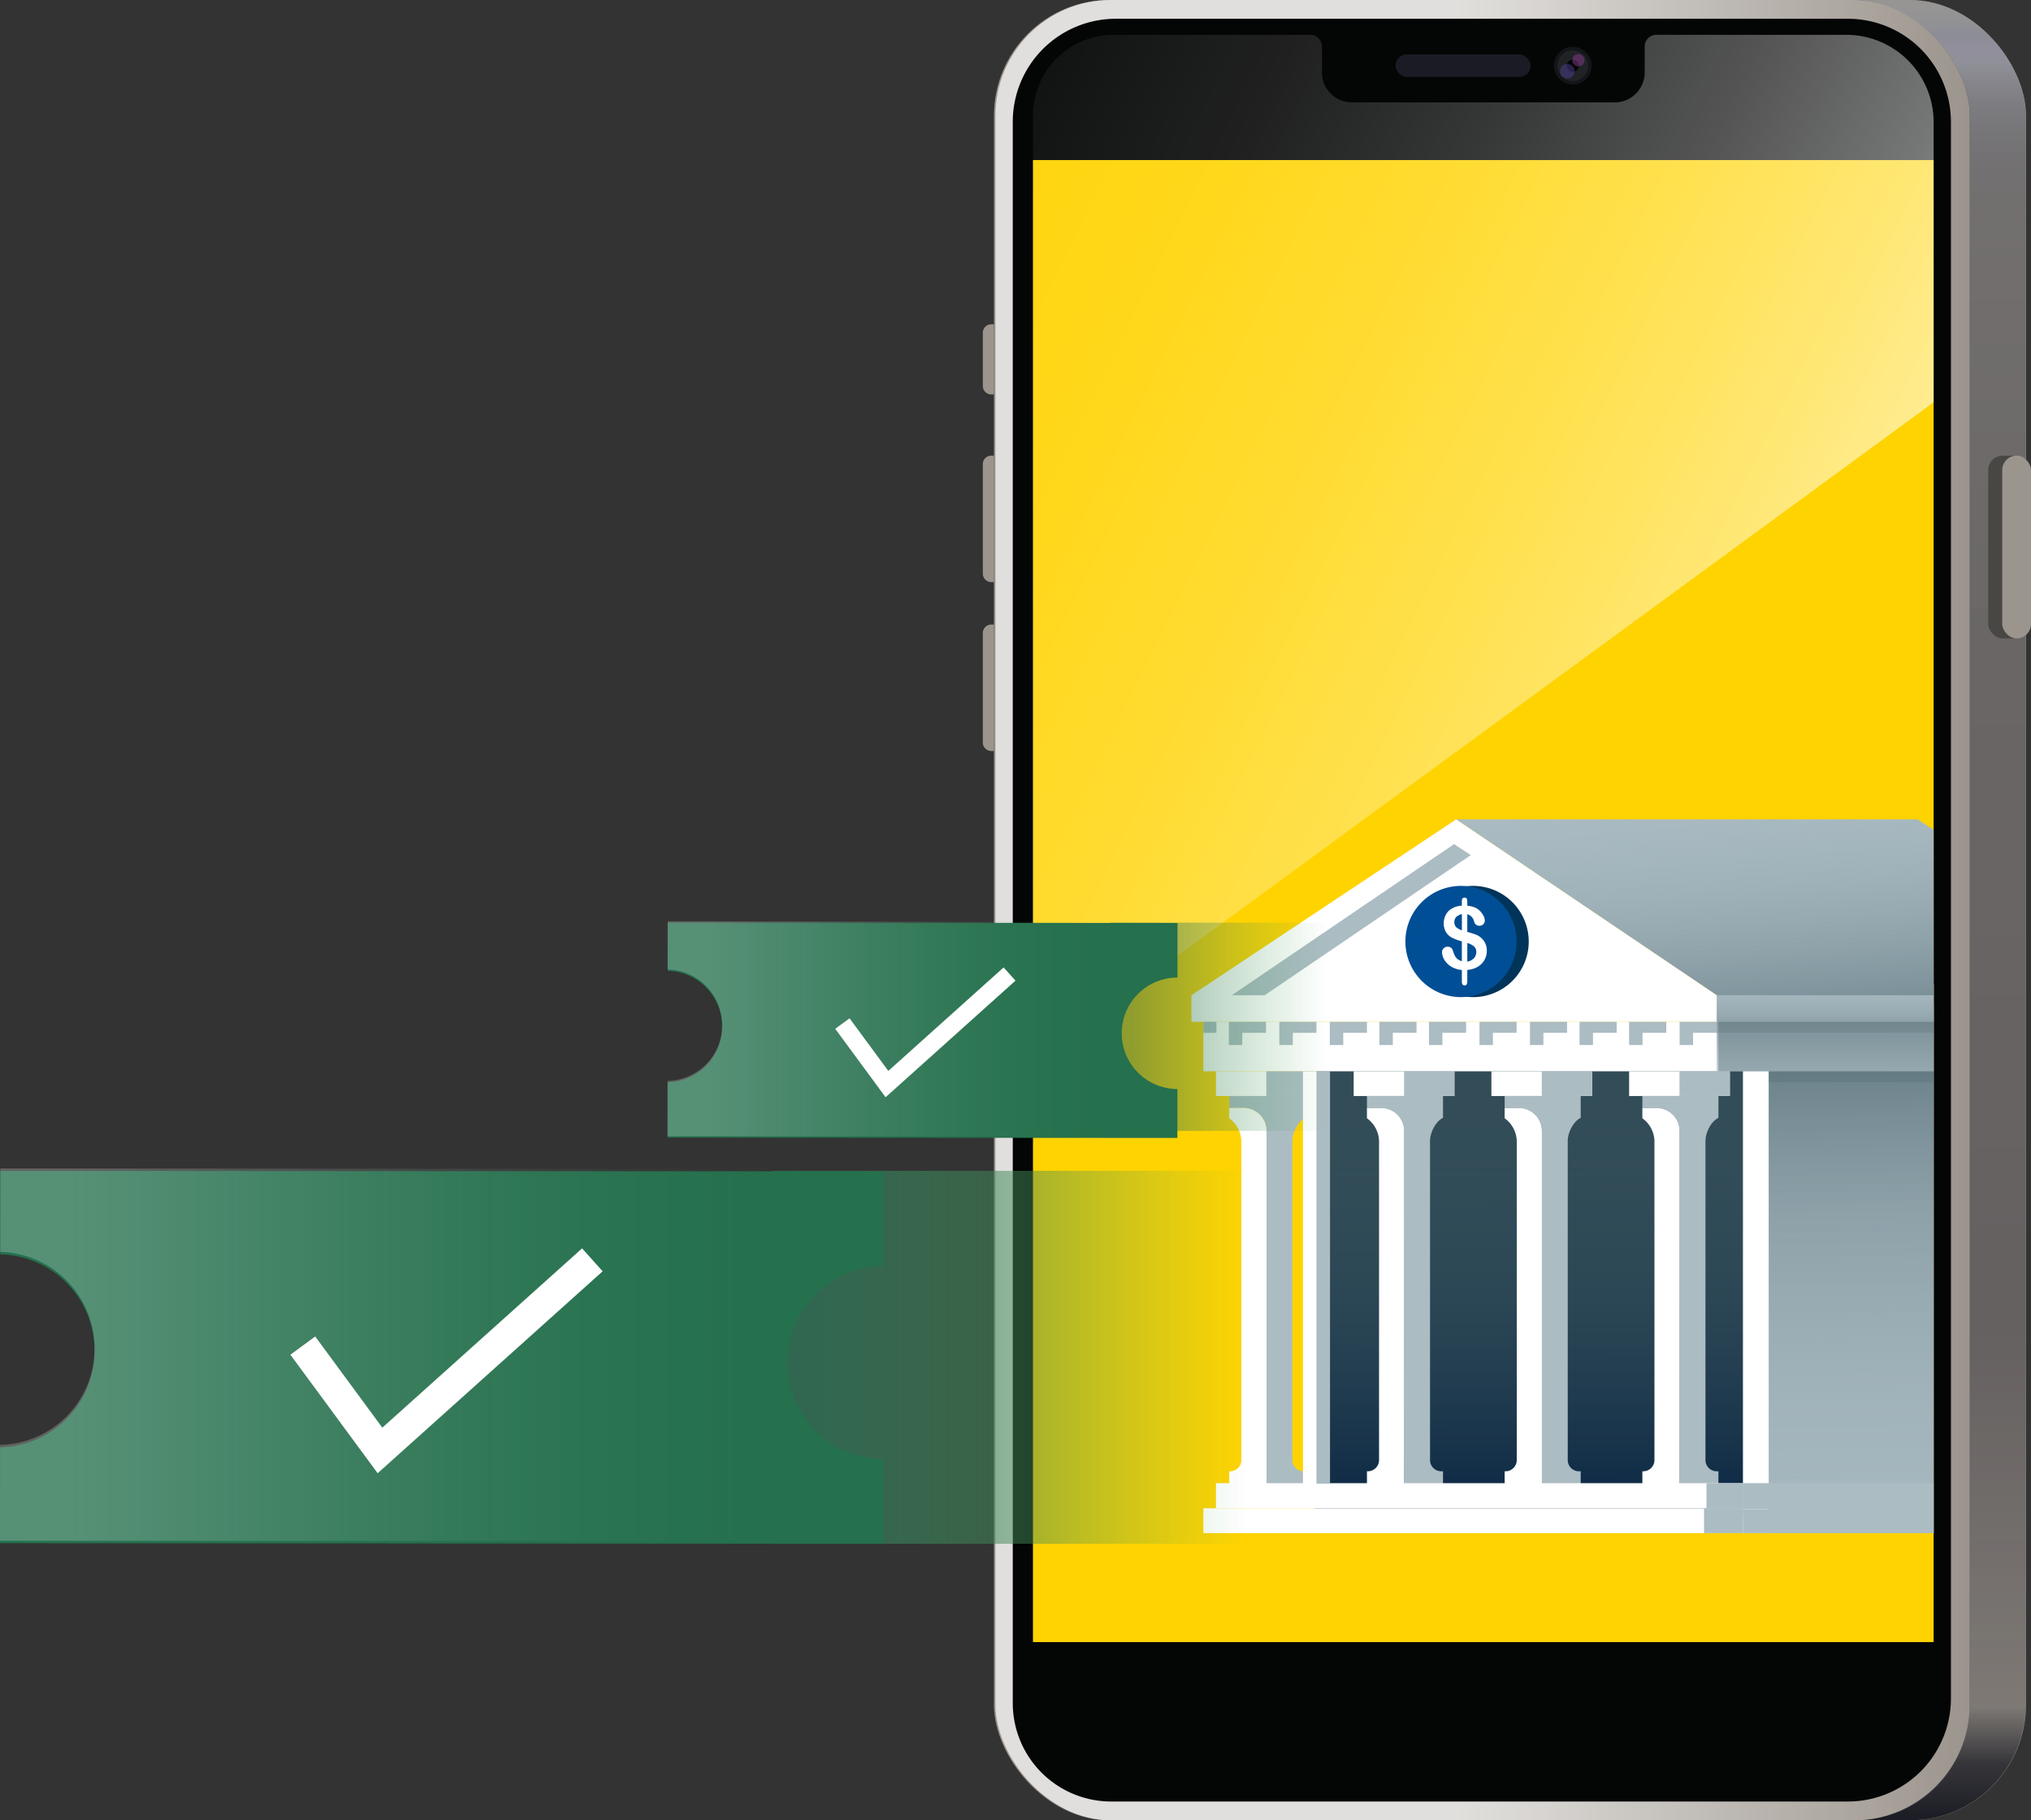 <svg xmlns="http://www.w3.org/2000/svg" xmlns:xlink="http://www.w3.org/1999/xlink" width="463.899" height="415.719" viewBox="0 0 463.899 415.719">
  <rect x="0" y="0" width="463.899" height="415.719" fill="#333333" stroke="none"/>
  <defs>
    <linearGradient id="linear-gradient" x1="0.5" y1="1.003" x2="0.5" y2="-0.13" gradientUnits="objectBoundingBox">
      <stop offset="0.009" stop-color="#0f111a" stop-opacity="0.898"/>
      <stop offset="0.034" stop-color="#0f111a" stop-opacity="0.722"/>
      <stop offset="0.061" stop-color="#10121c" stop-opacity="0.216"/>
      <stop offset="0.241" stop-color="#12131e" stop-opacity="0.4"/>
      <stop offset="0.571" stop-color="#1a1c27" stop-opacity="0.388"/>
      <stop offset="0.775" stop-color="#2b303b" stop-opacity="0.369"/>
      <stop offset="0.788" stop-color="#323742" stop-opacity="0.396"/>
      <stop offset="0.808" stop-color="#464a57" stop-opacity="0.467"/>
      <stop offset="0.831" stop-color="#676b78" stop-opacity="0.584"/>
      <stop offset="0.851" stop-color="#8b8e9d" stop-opacity="0.71"/>
      <stop offset="0.861" stop-color="#8e8ca0" stop-opacity="0.8"/>
      <stop offset="0.861" stop-color="#8c8b9e" stop-opacity="0.78"/>
      <stop offset="0.863" stop-color="#878a9b" stop-opacity="0.722"/>
      <stop offset="0.865" stop-color="#868a9a" stop-opacity="0.698"/>
      <stop offset="0.87" stop-color="#898e9c" stop-opacity="0.557"/>
      <stop offset="0.878" stop-color="#8c929f" stop-opacity="0.384"/>
      <stop offset="0.886" stop-color="#8f97a1" stop-opacity="0.243"/>
      <stop offset="0.897" stop-color="#929aa3" stop-opacity="0.133"/>
      <stop offset="0.909" stop-color="#939ca5" stop-opacity="0.055"/>
      <stop offset="0.927" stop-color="#949da5" stop-opacity="0.012"/>
      <stop offset="0.977" stop-color="#959ea6" stop-opacity="0"/>
    </linearGradient>
    <linearGradient id="linear-gradient-2" y1="0.5" x2="1" y2="0.5" gradientUnits="objectBoundingBox">
      <stop offset="0.469" stop-color="#fff"/>
      <stop offset="0.577" stop-color="#fff" stop-opacity="0.816"/>
      <stop offset="0.82" stop-color="#fff" stop-opacity="0.353"/>
      <stop offset="1" stop-color="#fff" stop-opacity="0"/>
    </linearGradient>
    <linearGradient id="linear-gradient-3" x1="1.029" y1="0.815" x2="-0.685" y2="-0.143" gradientUnits="objectBoundingBox">
      <stop offset="0" stop-color="#fff" stop-opacity="0.8"/>
      <stop offset="0.096" stop-color="#fff" stop-opacity="0.616"/>
      <stop offset="0.196" stop-color="#fff" stop-opacity="0.451"/>
      <stop offset="0.302" stop-color="#fff" stop-opacity="0.314"/>
      <stop offset="0.413" stop-color="#fff" stop-opacity="0.2"/>
      <stop offset="0.53" stop-color="#fff" stop-opacity="0.11"/>
      <stop offset="0.658" stop-color="#fff" stop-opacity="0.047"/>
      <stop offset="0.802" stop-color="#fff" stop-opacity="0.012"/>
      <stop offset="1" stop-color="#fff" stop-opacity="0"/>
    </linearGradient>
    <clipPath id="clip-path">
      <rect id="Rectangle_8187" data-name="Rectangle 8187" width="205.717" height="217.953" transform="translate(5144.233 1446.784)" fill="none"/>
    </clipPath>
    <linearGradient id="linear-gradient-4" x1="0.499" y1="-0.054" x2="0.501" y2="1.187" gradientUnits="objectBoundingBox">
      <stop offset="0.132" stop-color="#324d58" stop-opacity="0"/>
      <stop offset="0.449" stop-color="#213c4f" stop-opacity="0.38"/>
      <stop offset="0.884" stop-color="#062241"/>
    </linearGradient>
    <linearGradient id="linear-gradient-5" x1="0.052" y1="-0.73" x2="1.059" y2="2.047" gradientUnits="objectBoundingBox">
      <stop offset="0.134" stop-color="#abbcc3" stop-opacity="0"/>
      <stop offset="0.375" stop-color="#889ca4" stop-opacity="0.282"/>
      <stop offset="0.884" stop-color="#324d58"/>
    </linearGradient>
    <linearGradient id="linear-gradient-6" x1="0.508" y1="6.171" x2="0.491" y2="-5.654" gradientUnits="objectBoundingBox">
      <stop offset="0.268" stop-color="#abbcc3" stop-opacity="0"/>
      <stop offset="0.277" stop-color="#a8b9c0" stop-opacity="0.024"/>
      <stop offset="0.488" stop-color="#687e87" stop-opacity="0.553"/>
      <stop offset="0.65" stop-color="#405a65" stop-opacity="0.878"/>
      <stop offset="0.743" stop-color="#324d58"/>
    </linearGradient>
    <linearGradient id="linear-gradient-7" x1="0.505" y1="6.735" x2="0.497" y2="-3.835" gradientUnits="objectBoundingBox">
      <stop offset="0.257" stop-color="#324d58"/>
      <stop offset="0.35" stop-color="#405a65" stop-opacity="0.878"/>
      <stop offset="0.512" stop-color="#687e87" stop-opacity="0.553"/>
      <stop offset="0.723" stop-color="#a8b9c0" stop-opacity="0.024"/>
      <stop offset="0.732" stop-color="#abbcc3" stop-opacity="0"/>
    </linearGradient>
    <linearGradient id="linear-gradient-8" x1="0.572" y1="5.624" x2="0.45" y2="-3.063" gradientUnits="objectBoundingBox">
      <stop offset="0.268" stop-color="#abbcc3" stop-opacity="0"/>
      <stop offset="0.41" stop-color="#a7b8c0" stop-opacity="0.027"/>
      <stop offset="0.489" stop-color="#9caeb6" stop-opacity="0.118"/>
      <stop offset="0.554" stop-color="#899da5" stop-opacity="0.278"/>
      <stop offset="0.61" stop-color="#6e848d" stop-opacity="0.502"/>
      <stop offset="0.66" stop-color="#4b646e" stop-opacity="0.788"/>
      <stop offset="0.69" stop-color="#324d58"/>
    </linearGradient>
    <linearGradient id="linear-gradient-9" y1="0.5" x2="1" y2="0.5" gradientUnits="objectBoundingBox">
      <stop offset="0.06" stop-color="#316e55"/>
      <stop offset="0.211" stop-color="#3a7d57" stop-opacity="0.773"/>
      <stop offset="0.53" stop-color="#53a45f" stop-opacity="0.2"/>
      <stop offset="0.633" stop-color="#5cb262" stop-opacity="0"/>
    </linearGradient>
    <linearGradient id="linear-gradient-11" y1="0.5" x2="1" y2="0.5" gradientUnits="objectBoundingBox">
      <stop offset="0.077" stop-color="#fff"/>
      <stop offset="0.152" stop-color="#f3f7f5" stop-opacity="0.949"/>
      <stop offset="0.293" stop-color="#d5e3dd" stop-opacity="0.812"/>
      <stop offset="0.484" stop-color="#a4c3b5" stop-opacity="0.588"/>
      <stop offset="0.714" stop-color="#62987f" stop-opacity="0.282"/>
      <stop offset="0.912" stop-color="#25704d" stop-opacity="0"/>
    </linearGradient>
  </defs>
  <g id="Group_8563" data-name="Group 8563" transform="translate(-4908.293 -1289.711)">
    <g id="Group_8556" data-name="Group 8556">
      <rect id="Rectangle_8145" data-name="Rectangle 8145" width="222.86" height="415.719" rx="26.41" transform="translate(5148.19 1289.711)" fill="#9c958d"/>
      <rect id="Rectangle_8146" data-name="Rectangle 8146" width="222.86" height="415.719" rx="26.41" transform="translate(5148.12 1289.711)" fill="url(#linear-gradient)"/>
      <path id="Rectangle_8147" data-name="Rectangle 8147" d="M1.93,0H9.386a0,0,0,0,1,0,0V28.886a0,0,0,0,1,0,0H1.93A1.93,1.93,0,0,1,0,26.956V1.93A1.93,1.93,0,0,1,1.93,0Z" transform="translate(5132.783 1432.341)" fill="#9c958d"/>
      <path id="Rectangle_8148" data-name="Rectangle 8148" d="M1.93,0H9.386a0,0,0,0,1,0,0V28.886a0,0,0,0,1,0,0H1.93A1.93,1.93,0,0,1,0,26.956V1.93A1.93,1.93,0,0,1,1.93,0Z" transform="translate(5132.783 1393.769)" fill="#9c958d"/>
      <path id="Rectangle_8149" data-name="Rectangle 8149" d="M1.93,0H9.386a0,0,0,0,1,0,0V16.029a0,0,0,0,1,0,0H1.93A1.93,1.93,0,0,1,0,14.1V1.93A1.93,1.93,0,0,1,1.93,0Z" transform="translate(5132.783 1363.769)" fill="#9c958d"/>
      <rect id="Rectangle_8150" data-name="Rectangle 8150" width="222.86" height="415.719" rx="26.41" transform="translate(5135.333 1289.711)" fill="#45454c"/>
      <rect id="Rectangle_8151" data-name="Rectangle 8151" width="222.86" height="415.719" rx="26.41" transform="translate(5135.333 1289.711)" fill="#9c958d"/>
      <rect id="Rectangle_8152" data-name="Rectangle 8152" width="222.86" height="415.719" rx="26.41" transform="translate(5135.662 1289.711)" opacity="0.7" fill="url(#linear-gradient-2)"/>
      <path id="Rectangle_8153" data-name="Rectangle 8153" d="M23.542,0h167.2a23.542,23.542,0,0,1,23.542,23.542V383.605a23.542,23.542,0,0,1-23.542,23.542H22.483A22.483,22.483,0,0,1,0,384.665V23.542A23.542,23.542,0,0,1,23.542,0Z" transform="translate(5139.619 1293.997)" fill="#040505"/>
      <path id="Path_19000" data-name="Path 19000" d="M5329.674,1298.283h-43.293a2.761,2.761,0,0,0-2.761,2.76v5.83a6.837,6.837,0,0,1-6.838,6.838h-60.039a6.838,6.838,0,0,1-6.838-6.838v-5.83a2.761,2.761,0,0,0-2.761-2.76h-44.836a18.4,18.4,0,0,0-18.4,18.4v360.847a19.327,19.327,0,0,0,19.326,19.326h166.444a19.948,19.948,0,0,0,19.947-19.947V1318.23A19.947,19.947,0,0,0,5329.674,1298.283Z" fill="#040505"/>
      <rect id="Rectangle_8154" data-name="Rectangle 8154" width="8.685" height="41.743" rx="3.313" transform="translate(5362.422 1393.769)" fill="#484744"/>
      <rect id="Rectangle_8155" data-name="Rectangle 8155" width="6.57" height="41.743" rx="3.285" transform="translate(5372.192 1435.513) rotate(180)" fill="#9c958d"/>
      <g id="Group_8551" data-name="Group 8551">
        <circle id="Ellipse_1458" data-name="Ellipse 1458" cx="4.318" cy="4.318" r="4.318" transform="translate(5263.229 1300.393)" fill="#131518"/>
        <circle id="Ellipse_1459" data-name="Ellipse 1459" cx="3.497" cy="3.497" r="3.497" transform="translate(5264.049 1301.214)" fill="#202326"/>
        <circle id="Ellipse_1460" data-name="Ellipse 1460" cx="1.399" cy="1.399" r="1.399" transform="translate(5266.147 1303.312)" fill="#040505"/>
        <circle id="Ellipse_1461" data-name="Ellipse 1461" cx="1.399" cy="1.399" r="1.399" transform="translate(5267.408 1302.051)" fill="#883c8f" opacity="0.5"/>
        <circle id="Ellipse_1462" data-name="Ellipse 1462" cx="1.665" cy="1.665" r="1.665" transform="translate(5264.62 1304.307)" fill="#4d3f91" opacity="0.5"/>
      </g>
      <rect id="Rectangle_8156" data-name="Rectangle 8156" width="30.858" height="5.143" rx="2.571" transform="translate(5227.048 1302.14)" fill="#1a1b24"/>
      <rect id="Rectangle_8157" data-name="Rectangle 8157" width="205.717" height="338.469" transform="translate(5144.233 1326.269)" fill="#ffd300"/>
      <path id="Path_19001" data-name="Path 19001" d="M5349.95,1381.587v-63.976A19.947,19.947,0,0,0,5330,1297.664h-43.4a2.647,2.647,0,0,0-2.648,2.648v5.943a6.838,6.838,0,0,1-6.838,6.837h-60.039a6.837,6.837,0,0,1-6.838-6.837v-5.943a2.648,2.648,0,0,0-2.648-2.648h-44.95a18.4,18.4,0,0,0-18.4,18.4v216.107Z" fill="url(#linear-gradient-3)"/>
      <g id="Group_8555" data-name="Group 8555">
        <g id="Group_8554" data-name="Group 8554" clip-path="url(#clip-path)">
          <g id="Group_8553" data-name="Group 8553">
            <rect id="Rectangle_8158" data-name="Rectangle 8158" width="126.878" height="102.204" transform="translate(5208.983 1532.174)" fill="#324d58"/>
            <rect id="Rectangle_8159" data-name="Rectangle 8159" width="126.878" height="102.204" transform="translate(5208.51 1533.234)" fill="url(#linear-gradient-4)"/>
            <rect id="Rectangle_8160" data-name="Rectangle 8160" width="94.455" height="125.319" transform="translate(5306.396 1514.526)" fill="#fff"/>
            <rect id="Rectangle_8161" data-name="Rectangle 8161" width="88.568" height="125.319" transform="translate(5312.284 1514.526)" fill="#abbcc3"/>
            <rect id="Rectangle_8162" data-name="Rectangle 8162" width="103.022" height="15.271" transform="translate(5300.41 1519.102)" fill="#abbcc3"/>
            <rect id="Rectangle_8163" data-name="Rectangle 8163" width="106.498" height="6.067" transform="translate(5300.41 1517.01)" fill="#abbcc3"/>
            <path id="Path_19002" data-name="Path 19002" d="M5406.908,1517.01h-106.5l-59.524-40.166h105.435Z" fill="#abbcc3"/>
            <path id="Path_19003" data-name="Path 19003" d="M5406.908,1517.01h-106.5l-59.524-40.166h105.435Z" fill="url(#linear-gradient-5)"/>
            <path id="Path_19004" data-name="Path 19004" d="M5240.886,1476.844l-60.458,40.166v6.067H5300.41v-6.067Z" fill="#fff"/>
            <path id="Path_19005" data-name="Path 19005" d="M5240.419,1482.492l3.814,2.51-47.069,32.007h-7.531Z" fill="#abbcc3"/>
            <rect id="Rectangle_8164" data-name="Rectangle 8164" width="117.648" height="11.297" transform="translate(5183.148 1523.076)" fill="#fff"/>
            <rect id="Rectangle_8165" data-name="Rectangle 8165" width="103.022" height="2.51" transform="translate(5300.41 1523.076)" fill="#1f3c2e" opacity="0.2"/>
            <rect id="Rectangle_8166" data-name="Rectangle 8166" width="88.568" height="2.51" transform="translate(5312.284 1534.373)" fill="#1f3c2e" opacity="0.2"/>
            <g id="Group_8552" data-name="Group 8552">
              <path id="Path_19006" data-name="Path 19006" d="M5300.41,1523.076h-8.48v5.3H5295v-2.789h5.412Z" fill="#abbcc3"/>
              <path id="Path_19007" data-name="Path 19007" d="M5288.877,1523.076h-8.48v5.3h3.068v-2.789h5.412Z" fill="#abbcc3"/>
              <path id="Path_19008" data-name="Path 19008" d="M5277.553,1523.076h-8.48v5.3h3.068v-2.789h5.412Z" fill="#abbcc3"/>
              <path id="Path_19009" data-name="Path 19009" d="M5266.23,1523.076h-8.48v5.3h3.068v-2.789h5.412Z" fill="#abbcc3"/>
              <path id="Path_19010" data-name="Path 19010" d="M5254.7,1523.076h-8.48v5.3h3.068v-2.789h5.412Z" fill="#abbcc3"/>
              <path id="Path_19011" data-name="Path 19011" d="M5243.164,1523.076h-8.48v5.3h3.068v-2.789h5.412Z" fill="#abbcc3"/>
              <path id="Path_19012" data-name="Path 19012" d="M5231.84,1523.076h-8.48v5.3h3.068v-2.789h5.412Z" fill="#abbcc3"/>
              <path id="Path_19013" data-name="Path 19013" d="M5220.517,1523.076h-8.48v5.3h3.068v-2.789h5.412Z" fill="#abbcc3"/>
              <path id="Path_19014" data-name="Path 19014" d="M5208.983,1523.076h-8.48v5.3h3.068v-2.789h5.412Z" fill="#abbcc3"/>
              <path id="Path_19015" data-name="Path 19015" d="M5197.45,1523.076h-8.48v5.3h3.068v-2.789h5.412Z" fill="#abbcc3"/>
              <rect id="Rectangle_8167" data-name="Rectangle 8167" width="2.978" height="2.51" transform="translate(5183.148 1523.076)" fill="#abbcc3"/>
            </g>
            <rect id="Rectangle_8168" data-name="Rectangle 8168" width="23.006" height="5.648" transform="translate(5280.397 1534.373)" fill="#fff"/>
            <rect id="Rectangle_8169" data-name="Rectangle 8169" width="11.503" height="5.648" transform="translate(5291.9 1534.373)" fill="#abbcc3"/>
            <path id="Path_19016" data-name="Path 19016" d="M5300.8,1545v-4.977h-17.373v2.732h3.277a5.23,5.23,0,0,1,5.23,5.23v80.668h8.866v-2.929h-.4a2.563,2.563,0,0,1-2.563-2.563v-72.887C5297.838,1548.4,5299.088,1545.841,5300.8,1545Z" fill="#abbcc3"/>
            <path id="Path_19017" data-name="Path 19017" d="M5286.7,1542.753h-3.277v2.349a6.619,6.619,0,0,1,2.763,5.17v72.887a2.562,2.562,0,0,1-2.562,2.563h-.2v2.929h8.507v-80.668A5.23,5.23,0,0,0,5286.7,1542.753Z" fill="#fff"/>
            <rect id="Rectangle_8170" data-name="Rectangle 8170" width="23.006" height="5.648" transform="translate(5248.943 1534.373)" fill="#fff"/>
            <rect id="Rectangle_8171" data-name="Rectangle 8171" width="11.503" height="5.648" transform="translate(5260.446 1534.373)" fill="#abbcc3"/>
            <path id="Path_19018" data-name="Path 19018" d="M5269.342,1545v-4.977h-17.373v2.732h3.277a5.23,5.23,0,0,1,5.23,5.23v80.668h8.866v-2.929h-.4a2.562,2.562,0,0,1-2.563-2.563v-72.887C5266.384,1548.4,5267.633,1545.841,5269.342,1545Z" fill="#abbcc3"/>
            <path id="Path_19019" data-name="Path 19019" d="M5255.246,1542.753h-3.277v2.349a6.618,6.618,0,0,1,2.763,5.17v72.887a2.562,2.562,0,0,1-2.562,2.563h-.2v2.929h8.507v-80.668A5.23,5.23,0,0,0,5255.246,1542.753Z" fill="#fff"/>
            <rect id="Rectangle_8172" data-name="Rectangle 8172" width="23.006" height="5.648" transform="translate(5217.488 1534.373)" fill="#fff"/>
            <rect id="Rectangle_8173" data-name="Rectangle 8173" width="11.503" height="5.648" transform="translate(5228.992 1534.373)" fill="#abbcc3"/>
            <path id="Path_19020" data-name="Path 19020" d="M5237.888,1545v-4.977h-17.374v2.732h3.278a5.23,5.23,0,0,1,5.23,5.23v80.668h8.866v-2.929h-.4a2.562,2.562,0,0,1-2.562-2.563v-72.887C5234.93,1548.4,5236.179,1545.841,5237.888,1545Z" fill="#abbcc3"/>
            <path id="Path_19021" data-name="Path 19021" d="M5223.792,1542.753h-3.278v2.349a6.617,6.617,0,0,1,2.764,5.17v72.887a2.562,2.562,0,0,1-2.562,2.563h-.2v2.929h8.508v-80.668A5.23,5.23,0,0,0,5223.792,1542.753Z" fill="#fff"/>
            <rect id="Rectangle_8174" data-name="Rectangle 8174" width="23.006" height="5.648" transform="translate(5186.034 1534.373)" fill="#fff"/>
            <rect id="Rectangle_8175" data-name="Rectangle 8175" width="11.503" height="5.648" transform="translate(5197.538 1534.373)" fill="#abbcc3"/>
            <path id="Path_19022" data-name="Path 19022" d="M5206.434,1545v-4.977H5189.06v2.732h3.278a5.23,5.23,0,0,1,5.23,5.23v80.668h8.866v-2.929h-.4a2.562,2.562,0,0,1-2.562-2.563v-72.887C5203.476,1548.4,5204.725,1545.841,5206.434,1545Z" fill="#abbcc3"/>
            <path id="Path_19023" data-name="Path 19023" d="M5192.338,1542.753h-3.278v2.349a6.62,6.62,0,0,1,2.764,5.17v72.887a2.563,2.563,0,0,1-2.562,2.563h-.2v2.929h8.508v-80.668A5.23,5.23,0,0,0,5192.338,1542.753Z" fill="#fff"/>
            <rect id="Rectangle_8176" data-name="Rectangle 8176" width="120.362" height="5.728" transform="translate(5186.034 1628.441)" fill="#fff"/>
            <rect id="Rectangle_8177" data-name="Rectangle 8177" width="123.249" height="5.677" transform="translate(5183.148 1634.168)" fill="#fff"/>
            <rect id="Rectangle_8178" data-name="Rectangle 8178" width="8.33" height="5.728" transform="translate(5298.066 1628.441)" fill="#abbcc3"/>
            <rect id="Rectangle_8179" data-name="Rectangle 8179" width="8.888" height="5.677" transform="translate(5297.509 1634.168)" fill="#abbcc3"/>
            <rect id="Rectangle_8180" data-name="Rectangle 8180" width="97.035" height="5.937" transform="translate(5306.396 1628.441)" fill="#abbcc3"/>
            <rect id="Rectangle_8181" data-name="Rectangle 8181" width="100.511" height="5.467" transform="translate(5306.396 1634.378)" fill="#abbcc3"/>
            <path id="Path_19024" data-name="Path 19024" d="M5246.881,1492.211a12.7,12.7,0,1,0,10.589,12.52A12.728,12.728,0,0,0,5246.881,1492.211Z" fill="#003459"/>
            <path id="Path_19025" data-name="Path 19025" d="M5244.108,1492.211a12.7,12.7,0,1,0,10.589,12.52A12.733,12.733,0,0,0,5244.108,1492.211Z" fill="#004e95"/>
            <rect id="Rectangle_8182" data-name="Rectangle 8182" width="6.164" height="94.138" transform="translate(5205.901 1534.413)" fill="#fff"/>
            <rect id="Rectangle_8183" data-name="Rectangle 8183" width="3.082" height="94.138" transform="translate(5208.983 1534.413)" fill="#abbcc3"/>
            <rect id="Rectangle_8184" data-name="Rectangle 8184" width="103.022" height="11.297" transform="translate(5300.41 1523.076)" fill="url(#linear-gradient-6)"/>
            <rect id="Rectangle_8185" data-name="Rectangle 8185" width="106.498" height="6.067" transform="translate(5300.41 1517.01)" fill="url(#linear-gradient-7)"/>
            <rect id="Rectangle_8186" data-name="Rectangle 8186" width="88.568" height="94.068" transform="translate(5312.284 1534.373)" fill="url(#linear-gradient-8)"/>
            <path id="Path_19026" data-name="Path 19026" d="M5243.439,1495.51v1.055a6.1,6.1,0,0,1,1.781.425,3.513,3.513,0,0,1,1.3.974,4.188,4.188,0,0,1,.678,1.023,2.3,2.3,0,0,1,.237.963,1.141,1.141,0,0,1-.355.839,1.168,1.168,0,0,1-.861.355,1.214,1.214,0,0,1-1.238-1.027,2.219,2.219,0,0,0-1.544-1.62v4.046c.8.221,1.447.42,1.921.6a3.955,3.955,0,0,1,1.28.786,3.729,3.729,0,0,1,.931,1.28,4.048,4.048,0,0,1,.328,1.631,4.275,4.275,0,0,1-.522,2.072,4.149,4.149,0,0,1-1.533,1.582,5.446,5.446,0,0,1-2.405.726v2.427a2.281,2.281,0,0,1-.113.834.476.476,0,0,1-.5.264.541.541,0,0,1-.49-.216,1.247,1.247,0,0,1-.14-.662v-2.625a6.154,6.154,0,0,1-1.986-.533,4.721,4.721,0,0,1-1.42-1.017,4.274,4.274,0,0,1-.84-1.265,3.337,3.337,0,0,1-.274-1.291,1.161,1.161,0,0,1,.366-.84,1.219,1.219,0,0,1,.9-.376,1.311,1.311,0,0,1,.742.2,1.073,1.073,0,0,1,.42.576,12.8,12.8,0,0,0,.452,1.221,2.4,2.4,0,0,0,.592.77,2.585,2.585,0,0,0,1.044.538v-4.52a11.92,11.92,0,0,1-2.174-.807,3.6,3.6,0,0,1-1.421-1.254,4.172,4.172,0,0,1,.522-4.843,4.729,4.729,0,0,1,3.073-1.243v-1.033c0-.544.2-.818.613-.818s.625.264.625.8Zm-1.238,6.673v-3.724a3.354,3.354,0,0,0-1.275.641,1.8,1.8,0,0,0-.027,2.367,3.949,3.949,0,0,0,1.3.716Zm1.238,2.884v4.262a2.705,2.705,0,0,0,1.517-.786,2.008,2.008,0,0,0,.533-1.383,1.642,1.642,0,0,0-.522-1.307,4.245,4.245,0,0,0-1.528-.786Z" fill="#fff" fill-rule="evenodd"/>
          </g>
        </g>
      </g>
      <rect id="Rectangle_8188" data-name="Rectangle 8188" width="78.678" height="47.554" transform="translate(5161.955 1500.429)" opacity="0.54" fill="url(#linear-gradient-9)"/>
      <rect id="Rectangle_8189" data-name="Rectangle 8189" width="171.219" height="85.169" transform="translate(5084.792 1557.109)" opacity="0.88" fill="url(#linear-gradient-9)"/>
    </g>
    <g id="Group_8559" data-name="Group 8559">
      <g id="Group_8557" data-name="Group 8557">
        <path id="Path_19027" data-name="Path 19027" d="M4929.891,1598.232a22.039,22.039,0,0,0-21.556-22.046l.012-19.077,201.7.128-.013,21.593a22.044,22.044,0,0,0-.029,44.087l-.012,19.361-201.7-.129.014-21.9A22.04,22.04,0,0,0,4929.891,1598.232Z" fill="#25704d"/>
      </g>
      <g id="Group_8558" data-name="Group 8558" opacity="0.23">
        <path id="Path_19028" data-name="Path 19028" d="M4929.891,1597.68a22.039,22.039,0,0,0-21.556-22.045l.012-19.078,201.7.129-.013,21.593a22.043,22.043,0,0,0-.029,44.087l-.012,19.36-201.7-.129.014-21.9A22.04,22.04,0,0,0,4929.891,1597.68Z" fill="url(#linear-gradient-11)"/>
      </g>
      <path id="Path_19029" data-name="Path 19029" d="M4994.552,1626.171l-19.929-27.068,5.663-4.168,15.334,20.828,45.622-40.948,4.7,5.233Z" fill="#fff"/>
    </g>
    <g id="Group_8562" data-name="Group 8562">
      <g id="Group_8560" data-name="Group 8560">
        <path id="Path_19030" data-name="Path 19030" d="M5073.24,1524.17a12.724,12.724,0,0,0-12.445-12.727l.007-11.014,116.446.074-.008,12.466a12.726,12.726,0,1,0-.016,25.452l-.007,11.177-116.446-.074.008-12.643A12.725,12.725,0,0,0,5073.24,1524.17Z" fill="#25704d"/>
      </g>
      <g id="Group_8561" data-name="Group 8561" opacity="0.23">
        <path id="Path_19031" data-name="Path 19031" d="M5073.24,1523.851a12.725,12.725,0,0,0-12.445-12.727l.007-11.014,116.446.075-.008,12.466a12.726,12.726,0,1,0-.016,25.452l-.007,11.177-116.446-.075.008-12.642A12.725,12.725,0,0,0,5073.24,1523.851Z" fill="url(#linear-gradient-11)"/>
      </g>
      <path id="Path_19032" data-name="Path 19032" d="M5110.569,1540.3l-11.5-15.627,3.269-2.406,8.853,12.024,26.338-23.64,2.712,3.021Z" fill="#fff"/>
    </g>
  </g>
</svg>
